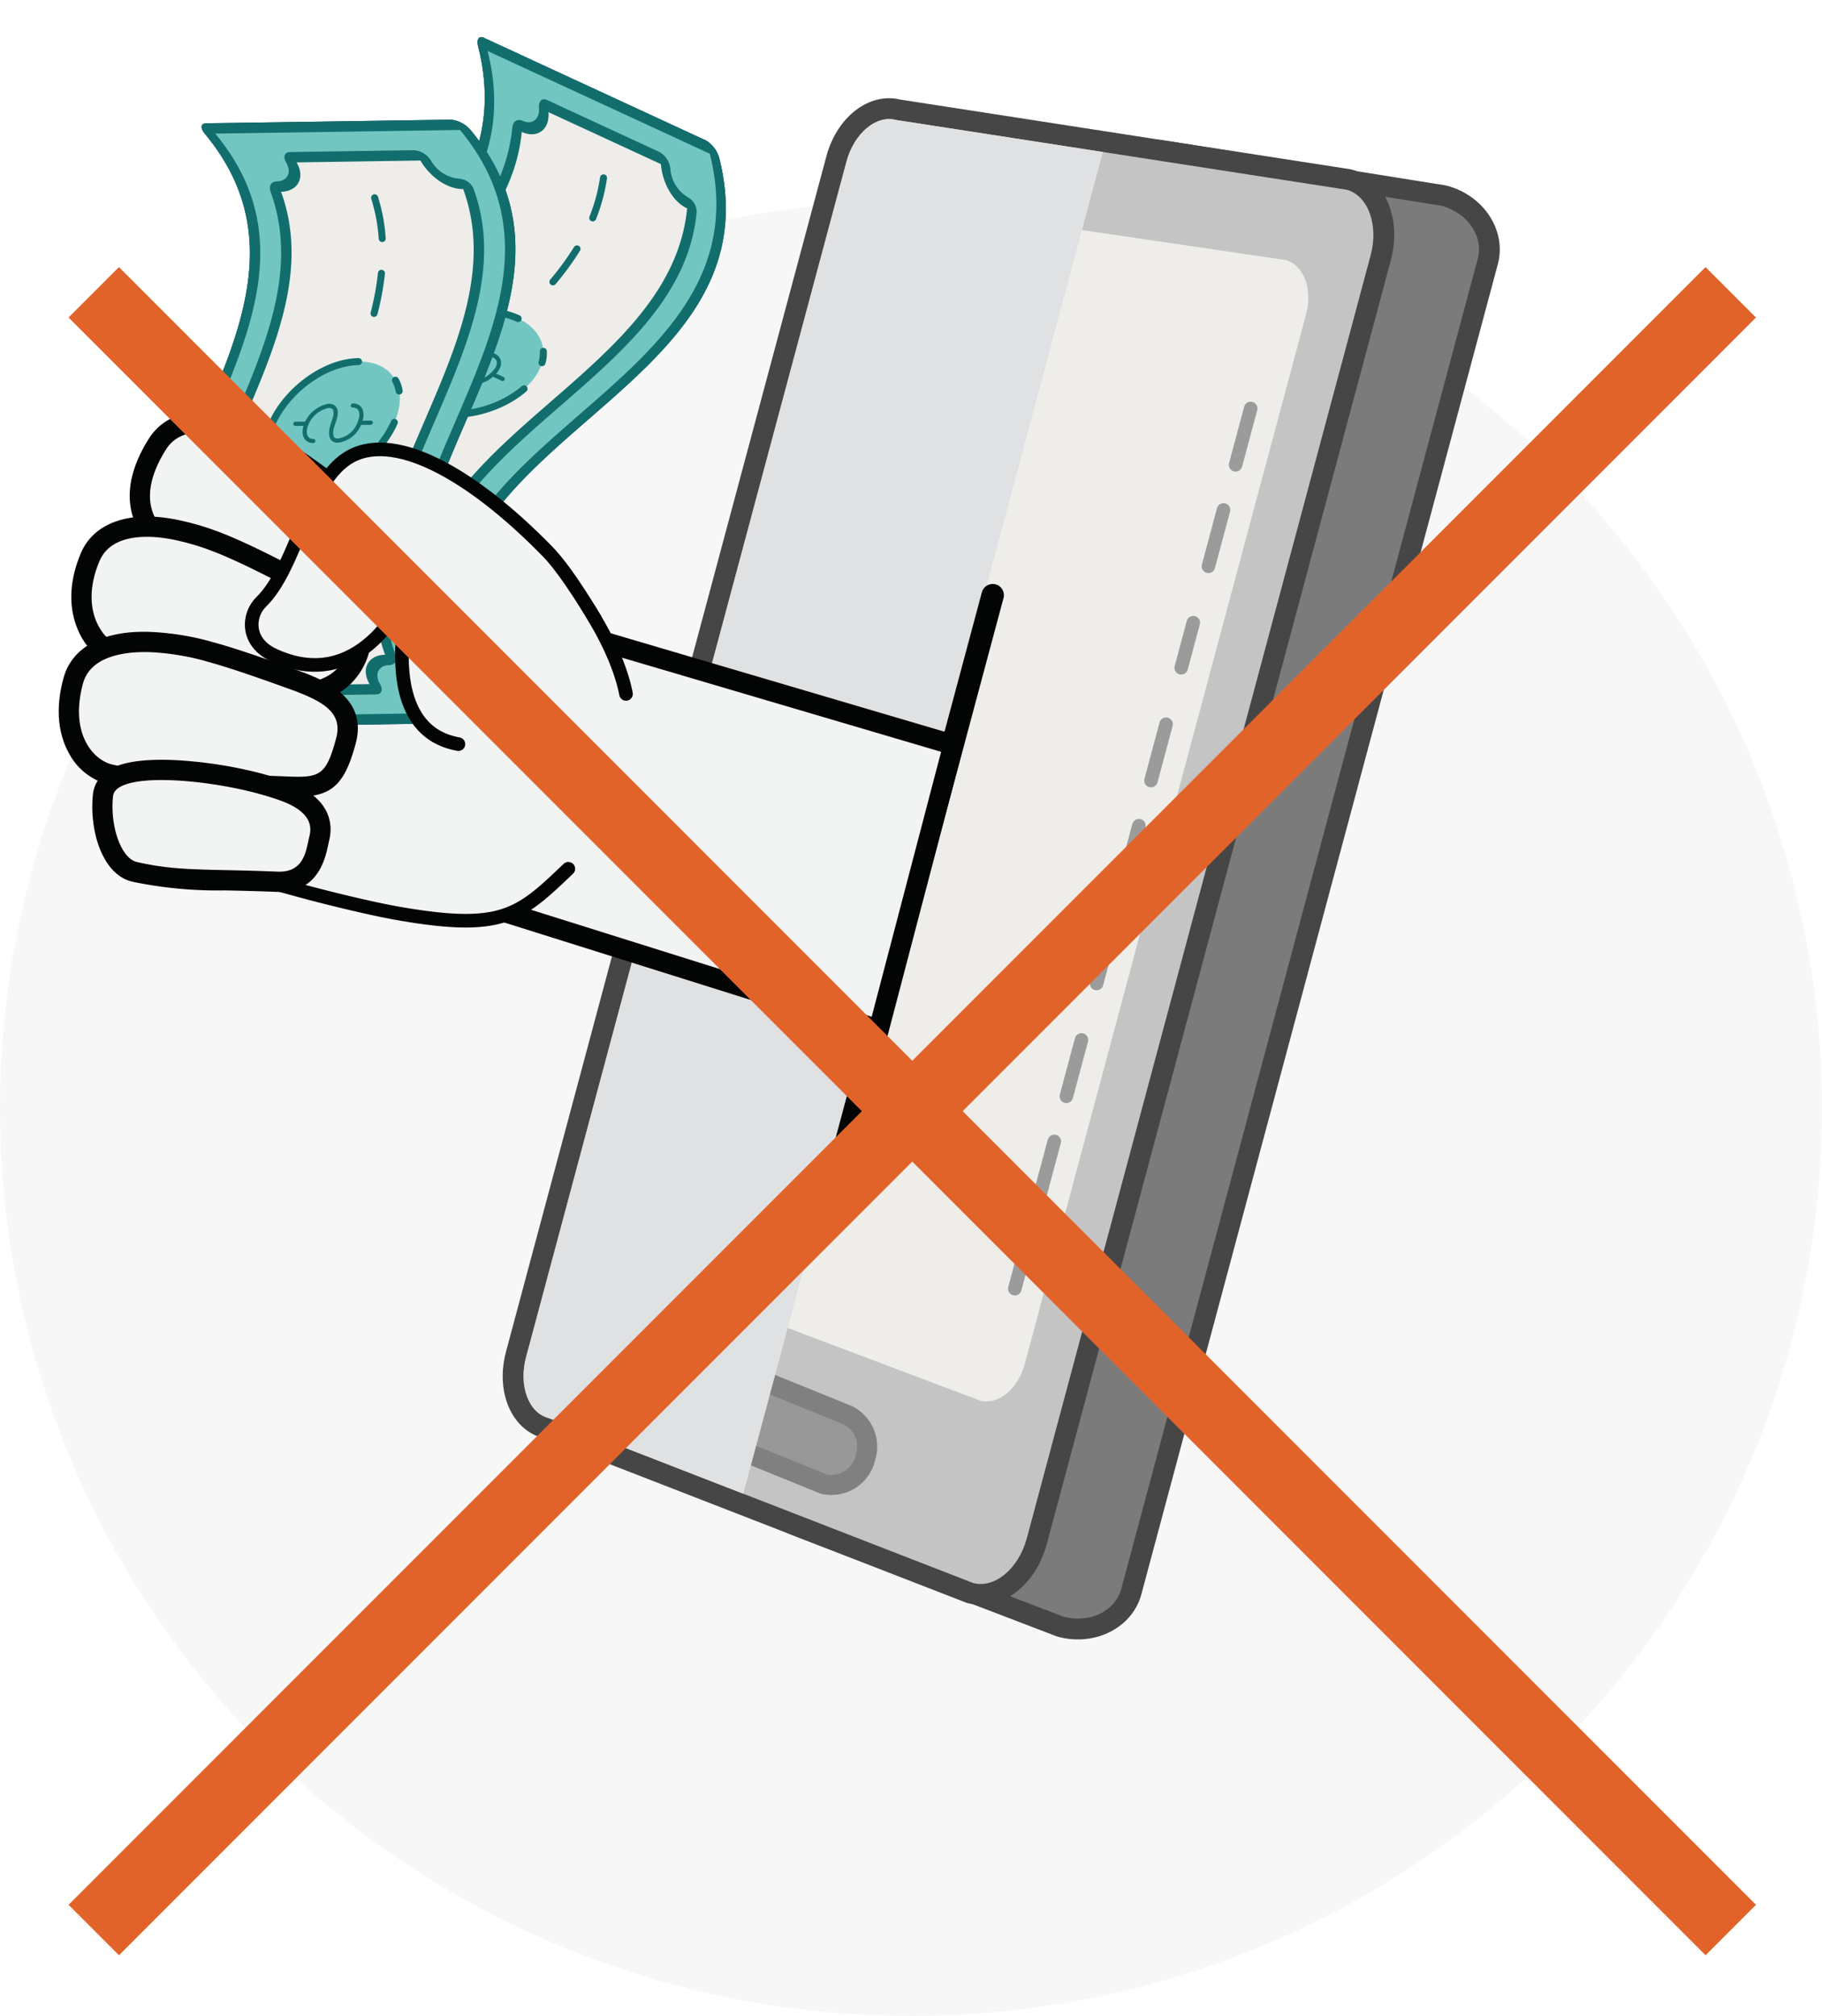 <svg xmlns="http://www.w3.org/2000/svg" width="230" height="254.382" viewBox="0 0 230 254.382">
  <g id="Grupo_204" data-name="Grupo 204" transform="translate(-1176.707 -1732.618)">
    <ellipse id="Elipse_12" data-name="Elipse 12" cx="115" cy="114.5" rx="115" ry="114.5" transform="translate(1176.707 1758)" fill="#606060" opacity="0.05"/>
    <g id="Grupo_203" data-name="Grupo 203" transform="matrix(0.966, 0.259, -0.259, 0.966, 1209.923, 1715.983)">
      <g id="Grupo_155" data-name="Grupo 155" transform="translate(78.082 0)">
        <g id="Grupo_148" data-name="Grupo 148" transform="translate(30.046 0)">
          <path id="Trazado_42" data-name="Trazado 42" d="M45.275,186.917c4.1,0,7.44-2.952,7.44-6.581V6.583C52.715,2.952,49.377,0,45.275,0L10.128,3.646C1.756,4.556,0,7.488,0,9.786V177.13c0,3.251,3.623,5.433,10.2,6.148l34.936,3.632C45.184,186.914,45.229,186.917,45.275,186.917Z" transform="translate(1.312 1.312)" fill="#7b7b7b"/>
          <path id="Trazado_43" data-name="Trazado 43" d="M46.587,2.624,11.576,6.262C6.607,6.8,2.624,8.291,2.624,11.1V178.442c0,2.8,4.13,4.311,9.031,4.843l34.932,3.632c3.384,0,6.128-2.361,6.128-5.27V7.895c0-2.91-2.744-5.271-6.128-5.271m0-2.624c4.825,0,8.752,3.542,8.752,7.895V181.648c0,4.351-3.927,7.893-8.752,7.893q-.136,0-.272-.013L11.384,185.9C1.478,184.818,0,180.764,0,178.442V11.1C0,8.263,1.96,4.671,11.292,3.655L46.315.013Q46.451,0,46.587,0Z" transform="translate(0)" fill="#464646"/>
        </g>
        <g id="Grupo_154" data-name="Grupo 154" transform="translate(0 1.148)">
          <g id="Grupo_153" data-name="Grupo 153" transform="translate(0 0)">
            <g id="Grupo_149" data-name="Grupo 149">
              <path id="Trazado_44" data-name="Trazado 44" d="M63.193,184.624c3.586,0,6.4-3.738,6.4-8.51V8.508c0-4.77-2.809-8.508-6.4-8.508L5.828,6.235C2.621,6.235,0,9.753,0,14.243V170.378c0,4.494,2.627,8.015,5.981,8.015l57.141,6.231Z" transform="translate(1.312 1.31)" fill="#c4c4c4"/>
              <path id="Trazado_45" data-name="Trazado 45" d="M64.505,2.622,7.293,8.85c-2.579,0-4.669,3-4.669,6.7V171.688c0,3.7,2.09,6.7,4.669,6.7l57.212,6.229c2.809,0,5.084-3.224,5.084-7.2V9.819c0-3.976-2.275-7.2-5.084-7.2M64.362,0h.143c4.322,0,7.708,4.313,7.708,9.819V177.424c0,5.507-3.386,9.822-7.708,9.822h-.143l-.141-.015L7.13,181.013C3.118,180.906,0,176.849,0,171.688V15.553c0-5.16,3.118-9.218,7.13-9.325L64.221.013,64.362,0Z" fill="#464646"/>
            </g>
            <g id="Grupo_150" data-name="Grupo 150" transform="translate(8.085 13.188)">
              <path id="Trazado_46" data-name="Trazado 46" d="M0,138.79c0,3.032,1.75,5.491,3.909,5.491l47.395,4.69c2.35,0,4.255-2.64,4.255-5.891V5.892C55.559,2.638,53.654,0,51.3,0L3.909,5.506C1.75,5.506,0,7.962,0,10.994Z" transform="translate(0 0)" fill="#eeedea"/>
            </g>
            <g id="Grupo_151" data-name="Grupo 151" transform="translate(14.84 164.099)">
              <path id="Trazado_47" data-name="Trazado 47" d="M27.027,12.078a4.41,4.41,0,0,0,4.148-4.622,4.42,4.42,0,0,0-4.062-4.62L4.227,0h-.08A4.408,4.408,0,0,0,0,4.62,4.419,4.419,0,0,0,4.06,9.239l22.888,2.839Z" transform="translate(1.266 1.266)" fill="#989898"/>
              <path id="Trazado_48" data-name="Trazado 48" d="M5.412,2.533A3.141,3.141,0,0,0,2.535,5.886,3.142,3.142,0,0,0,5.412,9.239l22.88,2.839a3.145,3.145,0,0,0,2.881-3.356,3.145,3.145,0,0,0-2.881-3.355L5.412,2.533M5.412,0H5.57l.156.019,22.75,2.818a5.692,5.692,0,0,1,5.231,5.885,5.673,5.673,0,0,1-5.414,5.889h-.157l-.154-.019L5.229,11.768A5.689,5.689,0,0,1,0,5.886,5.671,5.671,0,0,1,5.412,0Z" fill="gray"/>
            </g>
            <g id="Grupo_152" data-name="Grupo 152" transform="translate(2.624 5.99)" style="mix-blend-mode: multiply;isolation: isolate">
              <path id="Trazado_49" data-name="Trazado 49" d="M4.669,2.86,30.946,0V175.262L4.669,172.4C2.09,172.4,0,169.4,0,165.7V9.563C0,5.859,2.09,2.86,4.669,2.86Z" transform="translate(0 0)" fill="#e0e1e3"/>
            </g>
          </g>
          <line id="Línea_13" data-name="Línea 13" y2="114.982" transform="translate(59.971 32.409)" stroke-dasharray="7.365 5.892 7.365" stroke="#9b9b9b" stroke-linecap="round" stroke-linejoin="round" stroke-width="1.705" fill="none"/>
        </g>
      </g>
      <line id="Línea_14" data-name="Línea 14" y2="72.415" transform="translate(112.698 64.747)" fill="#fbb69a" stroke="#030504" stroke-linecap="round" stroke-linejoin="round" stroke-width="2.829"/>
      <g id="Grupo_202" data-name="Grupo 202" transform="translate(0 13.437)">
        <g id="Grupo_158" data-name="Grupo 158" transform="translate(13.947 58.217)">
          <g id="Grupo_157" data-name="Grupo 157" transform="translate(46.321 10.109)">
            <g id="Grupo_156" data-name="Grupo 156">
              <path id="Trazado_50" data-name="Trazado 50" d="M51.165,1.207,2.45,0,0,36.168l51.373,2.172Z" transform="translate(1.361 1.308)" fill="#f2f3f3"/>
              <path id="Trazado_51" data-name="Trazado 51" d="M5,2.613,2.725,36.256l48.726,2.059L51.258,3.76,5,2.613M2.621,0,5.066.061,51.32,1.208l2.477.061.015,2.477L54,38.3l.015,2.677-2.674-.113L2.616,38.8,0,38.7l.177-2.613L2.456,2.441,2.621,0Z" fill="#030504"/>
            </g>
          </g>
          <path id="Trazado_52" data-name="Trazado 52" d="M57.274,17.109c-2.3-4.692-7.367-9.673-11.958-12.829C40.319.858,32.357.419,25.29.057A42.639,42.639,0,0,0,10.386,1.9C-2,5.789-3.876,45.449,7.843,50.337c4.316,1.8,22.528,1.517,28.645.985,13.524-1.181,15.027-3.738,19.466-11.015" transform="translate(0 0)" fill="#f2f3f3" stroke="#030504" stroke-linecap="round" stroke-linejoin="round" stroke-width="1.718"/>
          <path id="Trazado_53" data-name="Trazado 53" d="M0,13.986S7,9.105,9.217,3.692C10.4.813,13.811,0,13.811,0l-.366,1.134s-.752,6.194-4.759,10.2A10.039,10.039,0,0,1,0,13.986Z" transform="translate(13.698 9.03)" fill="#fbb69a" stroke="#003364" stroke-miterlimit="10" stroke-width="1.718" opacity="0.4" style="mix-blend-mode: multiply;isolation: isolate"/>
        </g>
        <g id="Grupo_175" data-name="Grupo 175" transform="translate(14.126 0)">
          <g id="Grupo_166" data-name="Grupo 166" transform="translate(0)">
            <g id="Grupo_160" data-name="Grupo 160">
              <path id="Trazado_54" data-name="Trazado 54" d="M3.205,72.7a1.83,1.83,0,0,0,1.076.857Q19.5,76.188,34.72,78.811c.357.062.449-.221.223-.627C19.636,50.67,64.968,33.629,49.661,6.118a1.865,1.865,0,0,0-1.076-.854Q33.367,2.636,18.143.009c-.357-.062-.449.223-.224.63C33.228,28.15-12.1,45.193,3.205,72.7Z" transform="translate(0.647 0.754)" fill="#72c6c2"/>
              <g id="Grupo_159" data-name="Grupo 159">
                <path id="Trazado_55" data-name="Trazado 55" d="M49.658,6.76Q34.439,4.135,19.218,1.506C34.528,29.017-10.808,46.06,4.5,73.571Q19.719,76.2,34.939,78.826C19.633,51.315,64.964,34.27,49.658,6.76m1.3.226C66.263,34.5,20.93,51.538,36.238,79.049c.452.816.3,1.391-.417,1.264L5.381,75.058A3.731,3.731,0,0,1,3.2,73.347C-12.1,45.837,33.231,28.793,17.923,1.28c-.455-.817-.3-1.388.413-1.263L48.777,5.273a3.737,3.737,0,0,1,2.178,1.713Z" fill="#003364"/>
              </g>
            </g>
            <g id="Grupo_161" data-name="Grupo 161" transform="translate(3.889 5.517)">
              <path id="Trazado_56" data-name="Trazado 56" d="M.292,59.81a1.035,1.035,0,0,0,.773.8,5.7,5.7,0,0,1,3.867,3.735,1.374,1.374,0,0,0,.915.825L21.254,67.83c.36.061.523-.207.385-.6-.643-1.8.449-2.989,2.084-2.705.361.064.585-.195.523-.576C20.859,43.538,48.18,28.437,44.791,8.028a1.034,1.034,0,0,0-.776-.8,5.712,5.712,0,0,1-3.867-3.735,1.362,1.362,0,0,0-.914-.826Q31.533,1.339,23.829.009c-.358-.062-.521.207-.383.6.642,1.8-.452,2.989-2.087,2.7-.358-.059-.585.2-.524.579C24.222,24.3-3.1,39.4.292,59.81Z" transform="translate(0.649 0.729)" fill="#eeedea"/>
              <path id="Trazado_57" data-name="Trazado 57" d="M44.792,8.644C42.781,8.3,40.93,6.3,40.148,4.11q-7.7-1.33-15.406-2.659c.781,2.2-.615,3.626-2.609,3.282C25.519,25.141-1.8,40.246,1.59,60.651,3.6,61,5.448,62.986,6.231,65.188q7.7,1.324,15.408,2.658c-.783-2.2.617-3.626,2.61-3.283C20.86,44.156,48.178,29.053,44.792,8.644m1.3.226c3.384,20.405-23.934,35.511-20.546,55.915.126.762-.3,1.285-1.022,1.159-1.279-.215-2.087.718-1.588,2.126.276.786-.022,1.331-.738,1.206L6.788,66.617a2.755,2.755,0,0,1-1.853-1.655,4.532,4.532,0,0,0-3.071-2.927A2.115,2.115,0,0,1,.292,60.428C-3.1,40.018,24.222,24.914,20.838,4.51c-.128-.761.3-1.282,1.019-1.16,1.282.224,2.09-.715,1.588-2.126-.276-.781.022-1.33.738-1.206L39.594,2.68a2.754,2.754,0,0,1,1.851,1.656,4.551,4.551,0,0,0,3.071,2.928A2.1,2.1,0,0,1,46.091,8.87Z" transform="translate(0 0)" fill="#003364"/>
            </g>
            <g id="Grupo_162" data-name="Grupo 162" transform="translate(18.126 32.991)">
              <path id="Trazado_58" data-name="Trazado 58" d="M13.549.121C9.356-.6,3.981,1.983,1.334,5.858S.132,13.5,4.357,14.226c4.19.725,9.566-1.862,12.213-5.735S17.773.849,13.549.121Z" transform="translate(0 0)" fill="#72c6c2"/>
            </g>
            <g id="Grupo_163" data-name="Grupo 163" transform="translate(22.389 37.882)">
              <path id="Trazado_59" data-name="Trazado 59" d="M.881,4.018c-.978-.166-1.172-1.2-.428-2.3a3.807,3.807,0,0,1,3.12-1.7c.866.15,1.073.8.273,2.124s-.81,2.248.083,2.405a3.381,3.381,0,0,0,3.117-1.7C7.792,1.747,7.6.716,6.617.543" transform="translate(0.941 0)" fill="none" stroke="#003364" stroke-linecap="round" stroke-linejoin="round" stroke-width="0.529"/>
              <path id="Trazado_60" data-name="Trazado 60" d="M1.211.212C.808.14.406.073,0,0" transform="translate(0 1.472)" fill="none" stroke="#003364" stroke-linecap="round" stroke-linejoin="round" stroke-width="0.529"/>
              <path id="Trazado_61" data-name="Trazado 61" d="M1.325.232C.882.153.441.079,0,0" transform="translate(8.054 2.863)" fill="none" stroke="#003364" stroke-linecap="round" stroke-linejoin="round" stroke-width="0.529"/>
            </g>
            <g id="Grupo_164" data-name="Grupo 164" transform="translate(16.515 52.08)">
              <path id="Trazado_62" data-name="Trazado 62" d="M0,4.885A36.649,36.649,0,0,1,2,0" transform="translate(1.276 0)" fill="#4cc1df" stroke="#003364" stroke-linecap="round" stroke-linejoin="round" stroke-width="0.886"/>
              <path id="Trazado_63" data-name="Trazado 63" d="M.069,5.087A22.143,22.143,0,0,1,.255,0" transform="translate(0 9.162)" fill="#4cc1df" stroke="#003364" stroke-linecap="round" stroke-linejoin="round" stroke-width="0.886"/>
            </g>
            <g id="Grupo_165" data-name="Grupo 165" transform="translate(34.721 13.178)">
              <path id="Trazado_64" data-name="Trazado 64" d="M0,5.229A21.981,21.981,0,0,0,.009,0" transform="translate(2.762 0)" fill="#4cc1df" stroke="#003364" stroke-linecap="round" stroke-linejoin="round" stroke-width="0.886"/>
              <path id="Trazado_65" data-name="Trazado 65" d="M0,4.8A35.305,35.305,0,0,0,1.856,0" transform="translate(0 9.523)" fill="#4cc1df" stroke="#003364" stroke-linecap="round" stroke-linejoin="round" stroke-width="0.886"/>
            </g>
            <path id="Trazado_66" data-name="Trazado 66" d="M13.549.121C9.356-.6,3.981,1.983,1.334,5.858S.132,13.5,4.357,14.226c4.19.725,9.566-1.862,12.213-5.735" transform="translate(18.126 32.991)" fill="none" stroke="#003364" stroke-linecap="round" stroke-linejoin="round" stroke-width="0.886"/>
            <path id="Trazado_67" data-name="Trazado 67" d="M.205,1.42A4.416,4.416,0,0,0,0,0" transform="translate(35.825 36.289)" fill="none" stroke="#003364" stroke-linecap="round" stroke-linejoin="round" stroke-width="0.886"/>
          </g>
          <g id="Grupo_174" data-name="Grupo 174" transform="translate(0)">
            <g id="Grupo_168" data-name="Grupo 168">
              <path id="Trazado_68" data-name="Trazado 68" d="M3.205,72.7a1.83,1.83,0,0,0,1.076.857Q19.5,76.188,34.72,78.811c.357.062.449-.221.223-.627C19.636,50.67,64.968,33.629,49.661,6.118a1.865,1.865,0,0,0-1.076-.854Q33.367,2.636,18.143.009c-.357-.062-.449.223-.224.63C33.228,28.15-12.1,45.193,3.205,72.7Z" transform="translate(0.647 0.754)" fill="#72c6c2"/>
              <g id="Grupo_167" data-name="Grupo 167">
                <path id="Trazado_69" data-name="Trazado 69" d="M49.658,6.76Q34.439,4.135,19.218,1.506C34.528,29.017-10.808,46.06,4.5,73.571Q19.719,76.2,34.939,78.826C19.633,51.315,64.964,34.27,49.658,6.76m1.3.226C66.263,34.5,20.93,51.538,36.238,79.049c.452.816.3,1.391-.417,1.264L5.381,75.058A3.731,3.731,0,0,1,3.2,73.347C-12.1,45.837,33.231,28.793,17.923,1.28c-.455-.817-.3-1.388.413-1.263L48.777,5.273a3.737,3.737,0,0,1,2.178,1.713Z" fill="#126e6c"/>
              </g>
            </g>
            <g id="Grupo_169" data-name="Grupo 169" transform="translate(3.889 5.517)">
              <path id="Trazado_70" data-name="Trazado 70" d="M.292,59.81a1.035,1.035,0,0,0,.773.8,5.7,5.7,0,0,1,3.867,3.735,1.374,1.374,0,0,0,.915.825L21.254,67.83c.36.061.523-.207.385-.6-.643-1.8.449-2.989,2.084-2.705.361.064.585-.195.523-.576C20.859,43.538,48.18,28.437,44.791,8.028a1.034,1.034,0,0,0-.776-.8,5.712,5.712,0,0,1-3.867-3.735,1.362,1.362,0,0,0-.914-.826Q31.533,1.339,23.829.009c-.358-.062-.521.207-.383.6.642,1.8-.452,2.989-2.087,2.7-.358-.059-.585.2-.524.579C24.222,24.3-3.1,39.4.292,59.81Z" transform="translate(0.649 0.729)" fill="#eeedea"/>
              <path id="Trazado_71" data-name="Trazado 71" d="M44.792,8.644C42.781,8.3,40.93,6.3,40.148,4.11q-7.7-1.33-15.406-2.659c.781,2.2-.615,3.626-2.609,3.282C25.519,25.141-1.8,40.246,1.59,60.651,3.6,61,5.448,62.986,6.231,65.188q7.7,1.324,15.408,2.658c-.783-2.2.617-3.626,2.61-3.283C20.86,44.156,48.178,29.053,44.792,8.644m1.3.226c3.384,20.405-23.934,35.511-20.546,55.915.126.762-.3,1.285-1.022,1.159-1.279-.215-2.087.718-1.588,2.126.276.786-.022,1.331-.738,1.206L6.788,66.617a2.755,2.755,0,0,1-1.853-1.655,4.532,4.532,0,0,0-3.071-2.927A2.115,2.115,0,0,1,.292,60.428C-3.1,40.018,24.222,24.914,20.838,4.51c-.128-.761.3-1.282,1.019-1.16,1.282.224,2.09-.715,1.588-2.126-.276-.781.022-1.33.738-1.206L39.594,2.68a2.754,2.754,0,0,1,1.851,1.656,4.551,4.551,0,0,0,3.071,2.928A2.1,2.1,0,0,1,46.091,8.87Z" transform="translate(0 0)" fill="#126e6c"/>
            </g>
            <g id="Grupo_170" data-name="Grupo 170" transform="translate(18.126 32.991)">
              <path id="Trazado_72" data-name="Trazado 72" d="M13.549.121C9.356-.6,3.981,1.983,1.334,5.858S.132,13.5,4.357,14.226c4.19.725,9.566-1.862,12.213-5.735S17.773.849,13.549.121Z" transform="translate(0 0)" fill="#72c6c2"/>
            </g>
            <g id="Grupo_171" data-name="Grupo 171" transform="translate(22.389 37.882)">
              <path id="Trazado_73" data-name="Trazado 73" d="M.881,4.018c-.978-.166-1.172-1.2-.428-2.3a3.807,3.807,0,0,1,3.12-1.7c.866.15,1.073.8.273,2.124s-.81,2.248.083,2.405a3.381,3.381,0,0,0,3.117-1.7C7.792,1.747,7.6.716,6.617.543" transform="translate(0.941 0)" fill="none" stroke="#126e6c" stroke-linecap="round" stroke-linejoin="round" stroke-width="0.529"/>
              <path id="Trazado_74" data-name="Trazado 74" d="M1.211.212C.808.14.406.073,0,0" transform="translate(0 1.472)" fill="none" stroke="#003364" stroke-linecap="round" stroke-linejoin="round" stroke-width="0.529"/>
              <path id="Trazado_75" data-name="Trazado 75" d="M1.325.232C.882.153.441.079,0,0" transform="translate(8.054 2.863)" fill="none" stroke="#126e6c" stroke-linecap="round" stroke-linejoin="round" stroke-width="0.529"/>
            </g>
            <g id="Grupo_172" data-name="Grupo 172" transform="translate(16.515 52.08)">
              <path id="Trazado_76" data-name="Trazado 76" d="M0,4.885A36.649,36.649,0,0,1,2,0" transform="translate(1.276 0)" fill="#4cc1df" stroke="#003364" stroke-linecap="round" stroke-linejoin="round" stroke-width="0.886"/>
              <path id="Trazado_77" data-name="Trazado 77" d="M.069,5.087A22.143,22.143,0,0,1,.255,0" transform="translate(0 9.162)" fill="#4cc1df" stroke="#003364" stroke-linecap="round" stroke-linejoin="round" stroke-width="0.886"/>
            </g>
            <g id="Grupo_173" data-name="Grupo 173" transform="translate(34.721 13.178)">
              <path id="Trazado_78" data-name="Trazado 78" d="M0,5.229A21.981,21.981,0,0,0,.009,0" transform="translate(2.762 0)" fill="#126e6c" stroke="#126e6c" stroke-linecap="round" stroke-linejoin="round" stroke-width="0.886"/>
              <path id="Trazado_79" data-name="Trazado 79" d="M0,4.8A35.305,35.305,0,0,0,1.856,0" transform="translate(0 9.523)" fill="#126e6c" stroke="#126e6c" stroke-linecap="round" stroke-linejoin="round" stroke-width="0.886"/>
            </g>
            <path id="Trazado_80" data-name="Trazado 80" d="M13.549.121C9.356-.6,3.981,1.983,1.334,5.858S.132,13.5,4.357,14.226c4.19.725,9.566-1.862,12.213-5.735" transform="translate(18.126 32.991)" fill="none" stroke="#126e6c" stroke-linecap="round" stroke-linejoin="round" stroke-width="0.886"/>
            <path id="Trazado_81" data-name="Trazado 81" d="M.205,1.42A4.416,4.416,0,0,0,0,0" transform="translate(35.825 36.289)" fill="none" stroke="#126e6c" stroke-linecap="round" stroke-linejoin="round" stroke-width="0.886"/>
          </g>
        </g>
        <g id="Grupo_192" data-name="Grupo 192" transform="translate(0.933 11.007)">
          <g id="Grupo_183" data-name="Grupo 183" transform="translate(0 0)">
            <g id="Grupo_177" data-name="Grupo 177">
              <path id="Trazado_82" data-name="Trazado 82" d="M18.245,80.471a1.827,1.827,0,0,0,1.339.3q14.857-4.218,29.713-8.44c.351-.1.309-.394-.071-.664C23.514,53.5,57,18.506,31.29.338A1.829,1.829,0,0,0,29.952.032Q15.1,4.251.239,8.474c-.348.1-.309.4.071.664C26.021,27.309-7.463,62.3,18.245,80.471Z" transform="translate(0.962 0.51)" fill="#72c6c2"/>
              <g id="Grupo_176" data-name="Grupo 176">
                <path id="Trazado_83" data-name="Trazado 83" d="M31.621,1.027Q16.762,5.248,1.905,9.468C27.614,27.641-5.872,62.631,19.838,80.8Q34.7,76.584,49.556,72.359C23.844,54.189,57.33,19.2,31.621,1.027M32.885.666C58.6,18.84,25.109,53.827,50.82,72c.762.539.874,1.123.172,1.319q-14.855,4.218-29.713,8.443a3.747,3.747,0,0,1-2.705-.6C-7.133,62.99,26.35,28,.639,9.828c-.762-.541-.872-1.12-.172-1.321Q15.324,4.291,30.181.067a3.73,3.73,0,0,1,2.7.6Z" fill="#003364"/>
              </g>
            </g>
            <g id="Grupo_178" data-name="Grupo 178" transform="translate(10.313 4.934)">
              <path id="Trazado_84" data-name="Trazado 84" d="M5.81,68.4a1.037,1.037,0,0,0,1.044.386,5.706,5.706,0,0,1,5.106,1.692,1.354,1.354,0,0,0,1.18.346q7.519-2.135,15.038-4.274c.354-.1.382-.413.088-.707-1.359-1.346-.888-2.888.709-3.341a.447.447,0,0,0,.221-.747c-11.887-16.93,6.2-42.372-5.692-59.3a1.037,1.037,0,0,0-1.044-.386A5.724,5.724,0,0,1,17.355.38a1.353,1.353,0,0,0-1.18-.351L1.136,4.3c-.352.1-.382.414-.085.709C2.409,6.358,1.94,7.9.341,8.358A.444.444,0,0,0,.12,9.1C12.009,26.031-6.077,51.472,5.81,68.4Z" transform="translate(0.76 0.55)" fill="#eeedea"/>
              <path id="Trazado_85" data-name="Trazado 85" d="M23.632,3.188c-1.964.557-4.491-.437-6.151-2.08L2.444,5.385C4.1,7.023,3.456,8.917,1.512,9.471,13.4,26.4-4.684,51.841,7.2,68.773c1.963-.56,4.491.437,6.149,2.078q7.519-2.139,15.038-4.274c-1.655-1.645-1.013-3.539.933-4.088-11.891-16.93,6.2-42.372-5.691-59.3m1.266-.36c11.888,16.926-6.2,42.37,5.691,59.3.443.63.279,1.287-.419,1.486-1.251.357-1.573,1.55-.511,2.6.588.585.556,1.209-.146,1.408Q21.993,69.761,14.475,71.9a2.772,2.772,0,0,1-2.389-.689A4.536,4.536,0,0,0,8.052,69.9a2.111,2.111,0,0,1-2.116-.768c-11.888-16.93,6.2-42.37-5.69-59.3C-.2,9.2-.034,8.542.664,8.345c1.252-.357,1.576-1.551.513-2.6-.59-.59-.557-1.215.144-1.41Q8.839,2.194,16.361.061A2.768,2.768,0,0,1,18.75.75a4.535,4.535,0,0,0,4.032,1.309,2.111,2.111,0,0,1,2.116.77Z" transform="translate(0 0)" fill="#003364"/>
            </g>
            <g id="Grupo_179" data-name="Grupo 179" transform="translate(18.186 32.297)">
              <path id="Trazado_86" data-name="Trazado 86" d="M8.634.268C4.542,1.43.816,6.086.106,10.729s2.227,7.406,6.348,6.234C10.547,15.8,14.272,11.146,14.983,6.5S12.755-.9,8.634.268Z" transform="translate(0 0)" fill="#72c6c2"/>
            </g>
            <g id="Grupo_180" data-name="Grupo 180" transform="translate(21.153 38.055)">
              <path id="Trazado_87" data-name="Trazado 87" d="M1.419,5.665C.467,5.938-.156,5.089.034,3.775A3.816,3.816,0,0,1,2.113.895c.847-.239,1.313.256,1.165,1.8s.247,2.376,1.116,2.129A3.369,3.369,0,0,0,6.47,1.946C6.665.627,6.042-.221,5.084.051" transform="translate(1.324 0)" fill="none" stroke="#003364" stroke-linecap="round" stroke-linejoin="round" stroke-width="0.529"/>
              <path id="Trazado_88" data-name="Trazado 88" d="M1.181,0C.786.11.394.221,0,.333" transform="translate(0 3.826)" fill="none" stroke="#003364" stroke-linecap="round" stroke-linejoin="round" stroke-width="0.529"/>
              <path id="Trazado_89" data-name="Trazado 89" d="M1.3,0C.863.122.431.247,0,.365" transform="translate(7.859 1.559)" fill="none" stroke="#003364" stroke-linecap="round" stroke-linejoin="round" stroke-width="0.529"/>
            </g>
            <g id="Grupo_181" data-name="Grupo 181" transform="translate(24.321 54.809)">
              <path id="Trazado_90" data-name="Trazado 90" d="M.309,5.273A37.66,37.66,0,0,1,0,0" transform="translate(0 0)" fill="#4cc1df" stroke="#003364" stroke-linecap="round" stroke-linejoin="round" stroke-width="0.886"/>
              <path id="Trazado_91" data-name="Trazado 91" d="M2.038,4.665A22.156,22.156,0,0,1,0,0" transform="translate(1.239 9.568)" fill="#4cc1df" stroke="#003364" stroke-linecap="round" stroke-linejoin="round" stroke-width="0.886"/>
            </g>
            <g id="Grupo_182" data-name="Grupo 182" transform="translate(23.429 12.08)">
              <path id="Trazado_92" data-name="Trazado 92" d="M2.257,4.717A21.824,21.824,0,0,0,0,0" transform="translate(0 0)" fill="#4cc1df" stroke="#003364" stroke-linecap="round" stroke-linejoin="round" stroke-width="0.886"/>
              <path id="Trazado_93" data-name="Trazado 93" d="M.407,5.127A34.9,34.9,0,0,0,0,0" transform="translate(3.3 8.982)" fill="#4cc1df" stroke="#003364" stroke-linecap="round" stroke-linejoin="round" stroke-width="0.886"/>
            </g>
            <path id="Trazado_94" data-name="Trazado 94" d="M8.634,0C4.542,1.162.816,5.818.106,10.46s2.227,7.406,6.348,6.234c4.093-1.162,7.817-5.816,8.529-10.459" transform="translate(18.186 32.566)" fill="none" stroke="#003364" stroke-linecap="round" stroke-linejoin="round" stroke-width="0.886"/>
            <path id="Trazado_95" data-name="Trazado 95" d="M.8,1.191A4.481,4.481,0,0,0,0,0" transform="translate(31.934 33.632)" fill="none" stroke="#003364" stroke-linecap="round" stroke-linejoin="round" stroke-width="0.886"/>
          </g>
          <g id="Grupo_191" data-name="Grupo 191" transform="translate(0 0)">
            <g id="Grupo_185" data-name="Grupo 185">
              <path id="Trazado_96" data-name="Trazado 96" d="M18.245,80.471a1.827,1.827,0,0,0,1.339.3q14.857-4.218,29.713-8.44c.351-.1.309-.394-.071-.664C23.514,53.5,57,18.506,31.29.338A1.829,1.829,0,0,0,29.952.032Q15.1,4.251.239,8.474c-.348.1-.309.4.071.664C26.021,27.309-7.463,62.3,18.245,80.471Z" transform="translate(0.962 0.51)" fill="#72c6c2"/>
              <g id="Grupo_184" data-name="Grupo 184">
                <path id="Trazado_97" data-name="Trazado 97" d="M31.621,1.027Q16.762,5.248,1.905,9.468C27.614,27.641-5.872,62.631,19.838,80.8Q34.7,76.584,49.556,72.359C23.844,54.189,57.33,19.2,31.621,1.027M32.885.666C58.6,18.84,25.109,53.827,50.82,72c.762.539.874,1.123.172,1.319q-14.855,4.218-29.713,8.443a3.747,3.747,0,0,1-2.705-.6C-7.133,62.99,26.35,28,.639,9.828c-.762-.541-.872-1.12-.172-1.321Q15.324,4.291,30.181.067a3.73,3.73,0,0,1,2.7.6Z" fill="#126e6c"/>
              </g>
            </g>
            <g id="Grupo_186" data-name="Grupo 186" transform="translate(10.313 4.934)">
              <path id="Trazado_98" data-name="Trazado 98" d="M5.81,68.4a1.037,1.037,0,0,0,1.044.386,5.706,5.706,0,0,1,5.106,1.692,1.354,1.354,0,0,0,1.18.346q7.519-2.135,15.038-4.274c.354-.1.382-.413.088-.707-1.359-1.346-.888-2.888.709-3.341a.447.447,0,0,0,.221-.747c-11.887-16.93,6.2-42.372-5.692-59.3a1.037,1.037,0,0,0-1.044-.386A5.724,5.724,0,0,1,17.355.38a1.353,1.353,0,0,0-1.18-.351L1.136,4.3c-.352.1-.382.414-.085.709C2.409,6.358,1.94,7.9.341,8.358A.444.444,0,0,0,.12,9.1C12.009,26.031-6.077,51.472,5.81,68.4Z" transform="translate(0.76 0.55)" fill="#eeedea"/>
              <path id="Trazado_99" data-name="Trazado 99" d="M23.632,3.188c-1.964.557-4.491-.437-6.151-2.08L2.444,5.385C4.1,7.023,3.456,8.917,1.512,9.471,13.4,26.4-4.684,51.841,7.2,68.773c1.963-.56,4.491.437,6.149,2.078q7.519-2.139,15.038-4.274c-1.655-1.645-1.013-3.539.933-4.088-11.891-16.93,6.2-42.372-5.691-59.3m1.266-.36c11.888,16.926-6.2,42.37,5.691,59.3.443.63.279,1.287-.419,1.486-1.251.357-1.573,1.55-.511,2.6.588.585.556,1.209-.146,1.408Q21.993,69.761,14.475,71.9a2.772,2.772,0,0,1-2.389-.689A4.536,4.536,0,0,0,8.052,69.9a2.111,2.111,0,0,1-2.116-.768c-11.888-16.93,6.2-42.37-5.69-59.3C-.2,9.2-.034,8.542.664,8.345c1.252-.357,1.576-1.551.513-2.6-.59-.59-.557-1.215.144-1.41Q8.839,2.194,16.361.061A2.768,2.768,0,0,1,18.75.75a4.535,4.535,0,0,0,4.032,1.309,2.111,2.111,0,0,1,2.116.77Z" transform="translate(0 0)" fill="#126e6c"/>
            </g>
            <g id="Grupo_187" data-name="Grupo 187" transform="translate(18.186 32.297)">
              <path id="Trazado_100" data-name="Trazado 100" d="M8.634.268C4.542,1.43.816,6.086.106,10.729s2.227,7.406,6.348,6.234C10.547,15.8,14.272,11.146,14.983,6.5S12.755-.9,8.634.268Z" transform="translate(0 0)" fill="#72c6c2"/>
            </g>
            <g id="Grupo_188" data-name="Grupo 188" transform="translate(21.153 38.055)">
              <path id="Trazado_101" data-name="Trazado 101" d="M1.419,5.665C.467,5.938-.156,5.089.034,3.775A3.816,3.816,0,0,1,2.113.895c.847-.239,1.313.256,1.165,1.8s.247,2.376,1.116,2.129A3.369,3.369,0,0,0,6.47,1.946C6.665.627,6.042-.221,5.084.051" transform="translate(1.324 0)" fill="none" stroke="#126e6c" stroke-linecap="round" stroke-linejoin="round" stroke-width="0.529"/>
              <path id="Trazado_102" data-name="Trazado 102" d="M1.181,0C.786.11.394.221,0,.333" transform="translate(0 3.826)" fill="none" stroke="#126e6c" stroke-linecap="round" stroke-linejoin="round" stroke-width="0.529"/>
              <path id="Trazado_103" data-name="Trazado 103" d="M1.3,0C.863.122.431.247,0,.365" transform="translate(7.859 1.559)" fill="none" stroke="#126e6c" stroke-linecap="round" stroke-linejoin="round" stroke-width="0.529"/>
            </g>
            <g id="Grupo_189" data-name="Grupo 189" transform="translate(24.321 54.809)">
              <path id="Trazado_104" data-name="Trazado 104" d="M.309,5.273A37.66,37.66,0,0,1,0,0" transform="translate(0 0)" fill="#4cc1df" stroke="#003364" stroke-linecap="round" stroke-linejoin="round" stroke-width="0.886"/>
              <path id="Trazado_105" data-name="Trazado 105" d="M2.038,4.665A22.156,22.156,0,0,1,0,0" transform="translate(1.239 9.568)" fill="#4cc1df" stroke="#003364" stroke-linecap="round" stroke-linejoin="round" stroke-width="0.886"/>
            </g>
            <g id="Grupo_190" data-name="Grupo 190" transform="translate(23.429 12.08)">
              <path id="Trazado_106" data-name="Trazado 106" d="M2.257,4.717A21.824,21.824,0,0,0,0,0" transform="translate(0 0)" fill="#126e6c" stroke="#126e6c" stroke-linecap="round" stroke-linejoin="round" stroke-width="0.886"/>
              <path id="Trazado_107" data-name="Trazado 107" d="M.407,5.127A34.9,34.9,0,0,0,0,0" transform="translate(3.3 8.982)" fill="#126e6c" stroke="#126e6c" stroke-linecap="round" stroke-linejoin="round" stroke-width="0.886"/>
            </g>
            <path id="Trazado_108" data-name="Trazado 108" d="M8.634,0C4.542,1.162.816,5.818.106,10.46s2.227,7.406,6.348,6.234c4.093-1.162,7.817-5.816,8.529-10.459" transform="translate(18.186 32.566)" fill="none" stroke="#126e6c" stroke-linecap="round" stroke-linejoin="round" stroke-width="0.886"/>
            <path id="Trazado_109" data-name="Trazado 109" d="M.8,1.191A4.481,4.481,0,0,0,0,0" transform="translate(31.934 33.632)" fill="none" stroke="#126e6c" stroke-linecap="round" stroke-linejoin="round" stroke-width="0.886"/>
          </g>
        </g>
        <g id="Grupo_201" data-name="Grupo 201" transform="translate(0 54.409)">
          <g id="Grupo_194" data-name="Grupo 194" transform="translate(3.899 0)">
            <g id="Grupo_193" data-name="Grupo 193" transform="translate(0)">
              <path id="Trazado_110" data-name="Trazado 110" d="M28.128,19.432a7.345,7.345,0,0,0,5.264-2.255,7.371,7.371,0,0,0,2.225-5c-.053-2.762-2.882-4.5-7.433-6.4C19.233,2.017,15.724.752,11.213.162A18.877,18.877,0,0,0,8.783,0C4.51,0,1.661,1.6.761,4.494-.314,7.933-.25,10.81.951,13.041a7.466,7.466,0,0,0,4.536,3.588c4.748,1.371,8.4,1.655,13.934,2.084,2.243.174,4.827.374,7.96.683.254.025.5.036.747.036Z" transform="translate(1.277 1.276)" fill="#f2f3f3"/>
              <path id="Trazado_111" data-name="Trazado 111" d="M10.06,2.554c-2.591,0-5.883.631-6.8,3.6C1,13.392,4.716,15.984,7.118,16.679,13.61,18.553,17.867,18.33,28.782,19.4c.212.019.42.03.622.03a6.411,6.411,0,0,0,6.213-5.956c-.037-1.961-2.3-3.424-6.65-5.25C20.007,4.467,16.626,3.267,12.325,2.7a17.949,17.949,0,0,0-2.266-.149M10.06,0a20.613,20.613,0,0,1,2.6.171c4.656.611,8.226,1.9,17.3,5.7C34.071,7.6,38.1,9.6,38.169,13.427a8.682,8.682,0,0,1-2.591,5.92A8.614,8.614,0,0,1,29.4,21.986c-.284,0-.575-.015-.871-.043-3.118-.308-5.678-.505-7.935-.68-5.611-.435-9.316-.725-14.189-2.13A8.738,8.738,0,0,1,1.1,14.92C-.266,12.377-.361,9.171.817,5.388,1.443,3.377,3.477,0,10.06,0Z" fill="#030504"/>
            </g>
          </g>
          <g id="Grupo_196" data-name="Grupo 196" transform="translate(0 14.308)">
            <g id="Grupo_195" data-name="Grupo 195" transform="translate(0 0)">
              <path id="Trazado_112" data-name="Trazado 112" d="M10.983,17.565a90.682,90.682,0,0,0,9.622-.7c2.236-.235,4.806-.507,7.932-.771,5.14-.432,7.443-4.048,7.443-7.44,0-4.222-3.992-5.114-8.615-6.146C19.446.738,15.506,0,11.612,0c-.588,0-1.174.018-1.775.049C7.159.183.854,1.053.147,6.192c-.587,4.271.694,6.95,1.873,8.446a6.888,6.888,0,0,0,4.518,2.695,43.08,43.08,0,0,0,4.445.232Z" transform="translate(1.277 1.275)" fill="#f2f3f3"/>
              <path id="Trazado_113" data-name="Trazado 113" d="M12.889,2.552c-.566,0-1.131.015-1.71.046-2.386.12-7.919.89-8.49,5.042-.881,6.409,2.787,9.452,5.255,9.7a42.064,42.064,0,0,0,4.317.223c4.625,0,9.036-.755,17.447-1.468,4.262-.358,6.272-3.2,6.272-6.168,0-3.145-3.066-3.885-7.615-4.9-8.1-1.807-11.818-2.474-15.476-2.474m0-2.552C16.9,0,20.9.747,28.92,2.534c4.506,1.006,9.612,2.145,9.612,7.391,0,3.976-2.662,8.213-8.611,8.712-3.109.264-5.657.532-7.905.77a93.034,93.034,0,0,1-9.756.709,45.252,45.252,0,0,1-4.576-.236A8.2,8.2,0,0,1,2.293,16.7C.962,15.012-.489,12.008.16,7.293.741,3.071,4.811.364,11.051.049,11.671.016,12.278,0,12.889,0Z" fill="#030504"/>
            </g>
          </g>
          <g id="Grupo_198" data-name="Grupo 198" transform="translate(2.125 28.107)">
            <g id="Grupo_197" data-name="Grupo 197" transform="translate(0 0)">
              <path id="Trazado_114" data-name="Trazado 114" d="M7.531,18.205c4.894-.175,8.479-1.055,13.9-2.386,2.2-.539,4.73-1.159,7.814-1.85,4.75-1.064,5.956-1.945,5.956-7.55,0-5.06-5.172-5.489-8.594-5.773C21.861.247,18.346,0,15.506,0A33.247,33.247,0,0,0,8.95.594C6.267,1.1.018,2.839,0,8.011c-.015,4.377,1.536,6.855,2.842,8.164a6.528,6.528,0,0,0,4.515,2.034Z" transform="translate(1.276 1.276)" fill="#f2f3f3"/>
              <path id="Trazado_115" data-name="Trazado 115" d="M16.782,2.554a31.863,31.863,0,0,0-6.317.57c-2.355.444-7.9,1.96-7.912,6.167C2.53,15.7,6.158,18.21,8.633,18.21l.129,0c6.685-.241,10.734-1.8,21.484-4.207,4.194-.939,4.959-1.3,4.959-6.3,0-3.4-2.8-4.118-7.424-4.5-4.986-.417-8.33-.64-11-.64m0-2.554C19.667,0,23.212.25,28,.651c3.411.282,9.762.808,9.762,7.045s-1.651,7.608-6.953,8.8c-3.069.688-5.577,1.3-7.789,1.845-5.5,1.349-9.138,2.242-14.163,2.423l-.22,0a7.806,7.806,0,0,1-5.42-2.41C1.738,16.871-.018,14.1,0,9.282.015,4.972,3.656,1.814,9.991.615A34.467,34.467,0,0,1,16.782,0Z" fill="#030504"/>
            </g>
          </g>
          <g id="Grupo_200" data-name="Grupo 200" transform="translate(9.454 42.535)">
            <g id="Grupo_199" data-name="Grupo 199" transform="translate(0 0)">
              <path id="Trazado_116" data-name="Trazado 116" d="M6.381,14.853a51.73,51.73,0,0,0,11.362-1.948c1.778-.435,3.824-.937,6.317-1.5,4.045-.9,3.876-4.236,3.784-6.026-.012-.224-.022-.44-.027-.642C27.788,2.854,26.733.52,21.887.116,20.972.04,19.969,0,18.9,0,12.884,0,3.261,1.34.724,4.317A2.7,2.7,0,0,0,.031,6.544c.645,4.014,3.307,8.312,6.243,8.312Z" transform="translate(1.276 1.276)" fill="#f2f3f3"/>
              <path id="Trazado_117" data-name="Trazado 117" d="M20.182,2.554c-7.74,0-18.089,2.095-17.614,5.065.6,3.754,2.985,7.238,4.983,7.238h.061c5.429-.2,8.712-1.457,17.446-3.415,3.4-.762,2.789-3.607,2.76-5.4-.025-1.6-1.01-3.059-4.761-3.372-.893-.074-1.863-.11-2.875-.11m0-2.554c1.1,0,2.138.04,3.087.12,6.1.51,7.07,3.9,7.1,5.874,0,.19.015.391.025.6.086,1.7.316,6.2-4.781,7.338-2.475.556-4.5,1.052-6.292,1.492A52.785,52.785,0,0,1,7.7,17.406l-.046,0H7.551c-3.751,0-6.761-4.772-7.5-9.386a4,4,0,0,1,.981-3.258c.49-.575,1.983-2.325,8.271-3.646A55.314,55.314,0,0,1,20.182,0Z" fill="#030504"/>
            </g>
          </g>
        </g>
        <path id="Trazado_118" data-name="Trazado 118" d="M41.83,14.06s-4.809-4.806-8.014-6.708C21.806.224,10.827-2.413,6.35,2.556,2.249,7.1,3.7,17.578.544,22.865c-1.192,2.013-.566,5.411,3.3,6.069,11.5,1.963,14.108-10.111,14.5-13.579,0,0-.569,19.4,10.9,18.383" transform="translate(23.186 53.187)" fill="#f2f3f3" stroke="#030504" stroke-linecap="round" stroke-linejoin="round" stroke-width="1.718"/>
      </g>
    </g>
    <g id="Grupo_147" data-name="Grupo 147" transform="translate(1188.545 1769.503)">
      <line id="Línea_11" data-name="Línea 11" x1="206.647" y2="206.647" transform="translate(0)" fill="none" stroke="#e2632a" stroke-width="9"/>
      <line id="Línea_12" data-name="Línea 12" x2="206.647" y2="206.647" transform="translate(0)" fill="none" stroke="#e2632a" stroke-width="9"/>
    </g>
  </g>
</svg>
